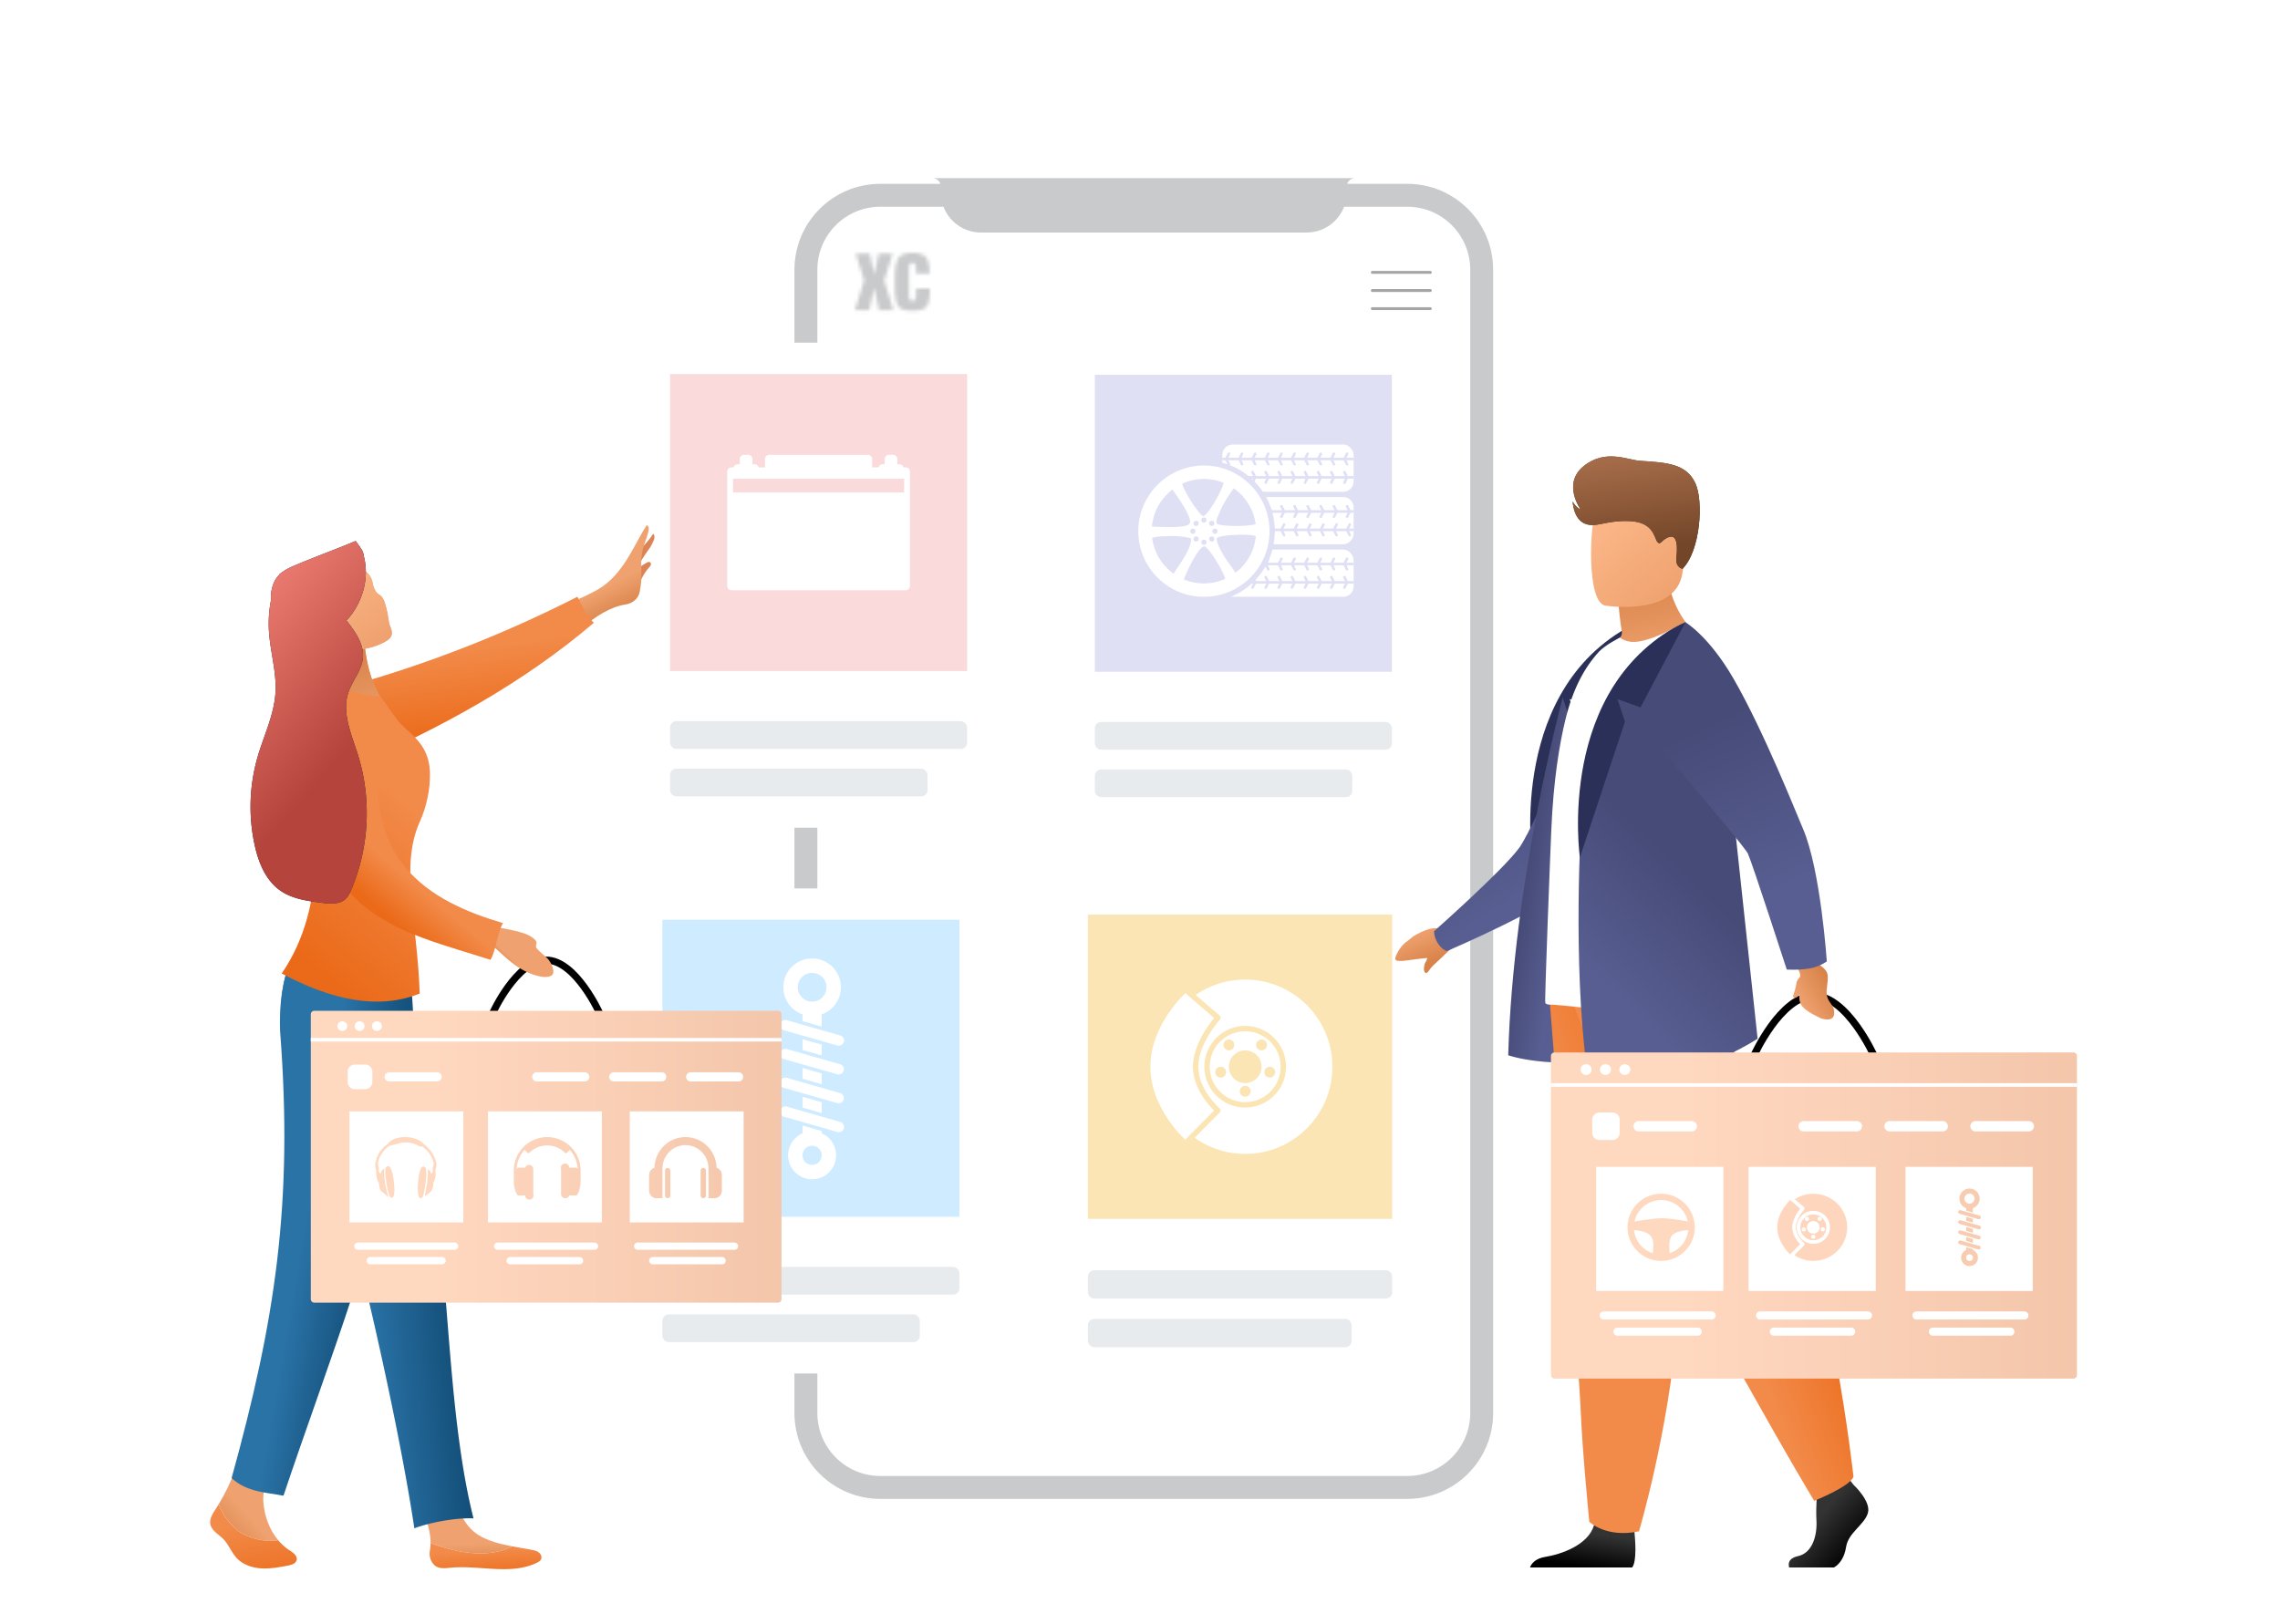 <svg width="640" height="456" viewBox="0 0 640 456" fill="none" xmlns="http://www.w3.org/2000/svg"><ellipse rx="197.24" ry="338.819" transform="scale(1 -1) rotate(-65.701 -16.716 -361.862)" fill="#fff"/><g opacity=".7"><g opacity=".5"><g filter="url(#a)"><path fill-rule="evenodd" clip-rule="evenodd" d="M229.434 67.683c0-9.766 7.917-17.683 17.683-17.683h147.896c9.766 0 17.684 7.917 17.684 17.683v320.978c0 9.766-7.918 17.683-17.684 17.683H247.117c-9.766 0-17.683-7.917-17.683-17.683V67.683z" fill="#fff"/><path d="M247.117 46.785c-11.542 0-20.898 9.356-20.898 20.898v320.978c0 11.542 9.356 20.898 20.898 20.898h147.896c11.542 0 20.899-9.356 20.899-20.898V67.683c0-11.542-9.357-20.898-20.899-20.898H247.117z" stroke="#64676D" stroke-width="6.43"/></g><mask id="b" style="mask-type:alpha" maskUnits="userSpaceOnUse" x="240" y="71" width="21" height="17"><path d="M256.142 71c.91 0 1.776.144 2.599.43.824.288 1.409.92 1.755 1.895.131.388.232.925.304 1.613.072.687.13 1.31.174 1.869h-3.811c0-.258-.005-.526-.013-.806-.01-.28-.014-.555-.014-.827-.029-.931-.361-1.396-.995-1.396-.65 0-.982.465-.996 1.395a72.164 72.164 0 0 0-.033 3.78c.022 1.26.033 2.512.033 3.758 0 .387.036.78.108 1.18.072.402.368.602.888.602.505 0 .797-.2.876-.601a6.11 6.11 0 0 0 .119-1.182v-1.74H261v.73c0 .544-.051 1.2-.152 1.966s-.253 1.364-.455 1.794c-.39.817-.997 1.319-1.821 1.505-.824.186-1.633.28-2.428.28a10.96 10.96 0 0 1-2.439-.28c-.816-.186-1.42-.688-1.81-1.504-.217-.43-.387-1.05-.509-1.859a16.212 16.212 0 0 1-.185-2.439v-3.738c0-.774.054-1.533.163-2.278.108-.745.249-1.354.422-1.827.347-.973.929-1.604 1.744-1.89a7.831 7.831 0 0 1 2.612-.43z" fill="#181818"/><path d="M245.42 76.983h-.043l-1.253-5.779h-3.908l2.354 7.54-2.57 8.292h4.016l1.317-6.208h.044l1.36 6.208h4.016l-2.57-8.27 2.375-7.562h-3.908l-1.23 5.779z" fill="#E78A2F"/></mask><g mask="url(#b)"><path fill="#64676D" d="M235.107 67.534h31.194v23.447h-31.194z"/></g><circle cx="309.866" cy="179.303" r="2.036" fill="#fff"/><circle cx="320.048" cy="179.302" r="2.036" fill="#fff"/><circle cx="330.229" cy="179.302" r="2.036" fill="#fff"/><path d="M385.209 76.472h16.29m-16.292 5.089h16.29m-16.29 5.092h16.29" stroke="#000" stroke-width=".804" stroke-linecap="round" stroke-linejoin="round"/><path fill-rule="evenodd" clip-rule="evenodd" d="M259.978 50h122.175-1.72a2.412 2.412 0 0 0-2.412 2.412v1.607c0 6.215-5.038 11.253-11.253 11.253h-91.406c-6.215 0-11.253-5.038-11.253-11.253v-1.607A2.412 2.412 0 0 0 261.698 50h-1.72z" fill="#64676D"/></g></g><g filter="url(#c)"><rect x="296.369" y="247.768" width="103.43" height="139.484" rx="9.611" fill="#fff"/><path fill-rule="evenodd" clip-rule="evenodd" d="M305.379 256.779h85.409v85.409h-85.409v-85.409z" fill="#FBE5B4"/><circle cx="349.528" cy="299.483" r="24.474" fill="#fff"/><path fill-rule="evenodd" clip-rule="evenodd" d="M332.702 277.813l9.178 7.903s-6.281 6.884-6.281 13.767c0 6.884 6.281 12.282 6.281 12.282l-9.178 9.265s-10.538-9.062-10.538-21.547c0-12.484 10.538-21.67 10.538-21.67z" fill="#fff" stroke="#FBE5B4" stroke-width="1.513" stroke-linecap="round" stroke-linejoin="round"/><circle cx="349.528" cy="299.483" r="10.708" stroke="#FBE5B4" stroke-width="1.513"/><circle cx="344.939" cy="293.364" r="1.53" fill="#FBE5B4"/><circle cx="354.117" cy="293.364" r="1.53" fill="#FBE5B4"/><circle cx="356.412" cy="301.013" r="1.53" fill="#FBE5B4"/><circle cx="342.645" cy="301.013" r="1.53" fill="#FBE5B4"/><circle cx="349.528" cy="306.366" r="1.53" fill="#FBE5B4"/><circle cx="349.529" cy="299.483" r="4.589" fill="#FBE5B4"/><rect x="305.38" y="356.605" width="85.409" height="7.971" rx="1.798" fill="#E7EBED"/><rect x="305.379" y="370.271" width="74.021" height="7.971" rx="1.798" fill="#E7EBED"/></g><g filter="url(#d)"><path fill="#E0E0F5" d="M197.263 279.5h43.884v3.511h-43.884z"/><rect x="177.135" y="249.425" width="100.974" height="136.171" rx="9.383" fill="#fff"/><path fill-rule="evenodd" clip-rule="evenodd" d="M185.931 258.222h83.38v83.38h-83.38v-83.38z" fill="#CEEBFF"/><path fill="#fff" d="M225.265 278.519h5.392v48.528h-5.392z"/><path fill-rule="evenodd" clip-rule="evenodd" d="M218.524 287.836a1.944 1.944 0 0 1 2.478-1.869l14.984 4.281a1.944 1.944 0 1 1-1.068 3.739l-14.984-4.281a1.946 1.946 0 0 1-1.41-1.87zm0 8.088a1.943 1.943 0 0 1 2.478-1.869l14.984 4.281a1.945 1.945 0 0 1-1.068 3.739l-14.984-4.281a1.946 1.946 0 0 1-1.41-1.87zm0 8.089a1.944 1.944 0 0 1 2.478-1.87l14.984 4.281a1.945 1.945 0 0 1-1.068 3.739l-14.984-4.281a1.945 1.945 0 0 1-1.41-1.869zm0 8.086a1.944 1.944 0 0 1 2.478-1.869l14.984 4.281a1.944 1.944 0 1 1-1.068 3.739l-14.984-4.281a1.945 1.945 0 0 1-1.41-1.87z" fill="#fff" stroke="#CEEBFF" stroke-width=".952"/><circle cx="227.96" cy="277.171" r="8.088" fill="#fff"/><circle cx="227.96" cy="277.17" r="4.044" fill="#CEEBFF"/><circle cx="227.96" cy="324.35" r="6.74" fill="#fff"/><circle cx="227.961" cy="324.351" r="2.696" fill="#CEEBFF"/><rect x="185.931" y="355.677" width="83.38" height="7.782" rx="1.755" fill="#E7EBED"/><rect x="185.931" y="369.018" width="72.263" height="7.782" rx="1.755" fill="#E7EBED"/></g><g filter="url(#e)"><path fill="#E0E0F5" d="M199.419 126.288h43.884v3.511h-43.884z"/><rect x="179.29" y="96.213" width="100.974" height="136.171" rx="9.383" fill="#fff"/><path fill-rule="evenodd" clip-rule="evenodd" d="M188.087 105.01h83.38v83.381h-83.38V105.01z" fill="#FADADA"/><path fill-rule="evenodd" clip-rule="evenodd" d="M208.834 127.688c-.643 0-1.164.521-1.164 1.164v1.489h-.605c-.546 0-1.004.376-1.129.884h-.64c-.642 0-1.163.521-1.163 1.164v32.159c0 .643.521 1.164 1.163 1.164h48.961c.643 0 1.164-.521 1.164-1.164v-32.159c0-.643-.521-1.164-1.164-1.164h-.639a1.163 1.163 0 0 0-1.13-.884h-.605v-1.489c0-.643-.521-1.164-1.163-1.164h-1.21c-.643 0-1.164.521-1.164 1.164v1.489h-.605c-.546 0-1.004.376-1.129.884h-1.802v-2.373c0-.643-.521-1.164-1.164-1.164h-27.738c-.643 0-1.164.521-1.164 1.164v2.373h-1.802a1.163 1.163 0 0 0-1.13-.884h-.605v-1.489c0-.643-.521-1.164-1.163-1.164h-1.21z" fill="#fff"/><path fill="#FADADA" d="M205.764 134.412h48.027v3.842h-48.027z"/><rect x="188.087" y="202.465" width="83.38" height="7.782" rx="1.755" fill="#E7EBED"/><rect x="188.087" y="215.806" width="72.263" height="7.782" rx="1.755" fill="#E7EBED"/></g><g filter="url(#f)"><path fill="#E0E0F5" d="M318.652 126.503h43.884v3.511h-43.884z"/><rect x="298.524" y="96.428" width="100.974" height="136.171" rx="9.383" fill="#fff"/><path fill-rule="evenodd" clip-rule="evenodd" d="M307.321 105.225h83.38v83.38h-83.38v-83.38z" fill="#E0E0F5"/><rect x="343.114" y="154.284" width="36.85" height="13.266" rx="2.909" fill="#fff"/><path d="M343.483 158.338h36.113" stroke="#E0E0F5" stroke-width=".727" stroke-linecap="square"/><path d="M344.22 158.338l.737-1.474m-.737 1.473l.737 1.474m2.948-1.474l.737 1.474m2.948-1.474l.737 1.474m2.948-1.474l.737 1.474m2.948-1.474l.737 1.474m2.948-1.474l.737 1.474m2.948-1.474l.737 1.474m2.948-1.474l.737 1.474m2.948-1.474l.737 1.474m2.948-1.474l.737 1.474m-33.902 2.211l.737 1.474m2.948-1.474l.737 1.474m2.948-1.474l.737 1.474m2.948-1.474l.737 1.474m2.948-1.474l.737 1.474m2.948-1.474l.737 1.474m2.948-1.474l.737 1.474m2.948-1.474l.737 1.474m2.948-1.474l.737 1.474m2.948-1.474l.737 1.474m-30.217-5.158l.737-1.474m2.948 1.474l.737-1.474m2.948 1.474l.737-1.474m2.948 1.474l.737-1.474m2.948 1.474l.737-1.474m2.948 1.474l.737-1.474m2.948 1.474l.737-1.474m2.948 1.474l.737-1.474m2.948 1.474l.737-1.474m-33.902 8.107l.737-1.474m2.948 1.474l.737-1.474m2.948 1.474l.737-1.474m2.948 1.474l.737-1.474m2.948 1.474l.737-1.474m2.948 1.474l.737-1.474m2.948 1.474l.737-1.474m2.948 1.474l.737-1.474m2.948 1.474l.737-1.474m2.948 1.474l.737-1.474" stroke="#E0E0F5" stroke-width=".727" stroke-linecap="round" stroke-linejoin="round"/><path d="M343.483 163.497h36.113" stroke="#E0E0F5" stroke-width=".727" stroke-linecap="square"/><rect width="36.85" height="13.266" rx="2.909" transform="matrix(-1 0 0 1 379.965 139.543)" fill="#fff"/><path d="M379.595 143.598h-36.113" stroke="#E0E0F5" stroke-width=".727" stroke-linecap="square"/><path d="M378.859 143.598l-.737-1.474m.737 1.473l-.737 1.474m-2.948-1.474l-.737 1.474m-2.948-1.474l-.737 1.474m-2.948-1.474l-.737 1.474m-2.948-1.474l-.737 1.474m-2.948-1.474l-.737 1.474m-2.949-1.474l-.737 1.474m-2.948-1.474l-.737 1.474m-2.948-1.474l-.737 1.474m-2.947-1.474l-.737 1.474m33.902 2.211l-.737 1.474m-2.948-1.474l-.737 1.474m-2.948-1.474l-.737 1.474m-2.948-1.474l-.737 1.474m-2.948-1.474l-.737 1.474m-2.948-1.474l-.737 1.474m-2.949-1.474l-.737 1.474m-2.948-1.474l-.737 1.474m-2.948-1.474l-.737 1.474m-2.947-1.474l-.737 1.474m30.217-5.158l-.737-1.474m-2.948 1.474l-.737-1.474m-2.948 1.474l-.737-1.474m-2.948 1.474l-.737-1.474m-2.948 1.474l-.737-1.474m-2.949 1.474l-.737-1.474m-2.948 1.474l-.737-1.474m-2.948 1.474l-.737-1.474m-2.947 1.474l-.737-1.474m33.902 8.107l-.737-1.474m-2.948 1.474l-.737-1.474m-2.948 1.474l-.737-1.474m-2.948 1.474l-.737-1.474m-2.948 1.474l-.737-1.474m-2.948 1.474l-.737-1.474m-2.949 1.474l-.737-1.474m-2.948 1.474l-.737-1.474m-2.948 1.474l-.737-1.474m-2.947 1.474l-.737-1.474" stroke="#E0E0F5" stroke-width=".727" stroke-linecap="round" stroke-linejoin="round"/><path d="M379.595 148.757h-36.113" stroke="#E0E0F5" stroke-width=".727" stroke-linecap="square"/><rect x="343.115" y="124.804" width="36.85" height="13.266" rx="2.909" fill="#fff"/><path d="M343.483 128.857h36.113" stroke="#E0E0F5" stroke-width=".727" stroke-linecap="square"/><path d="M344.22 128.858l.737-1.474m-.737 1.473l.737 1.474m2.948-1.474l.737 1.474m2.948-1.474l.737 1.474m2.948-1.474l.737 1.474m2.948-1.474l.737 1.474m2.948-1.474l.737 1.474m2.948-1.474l.737 1.474m2.948-1.474l.737 1.474m2.949-1.474l.737 1.474m2.947-1.474l.737 1.474m-33.902 2.211l.737 1.474m2.948-1.474l.737 1.474m2.948-1.474l.737 1.474m2.948-1.474l.737 1.474m2.948-1.474l.737 1.474m2.948-1.474l.737 1.474m2.948-1.474l.737 1.474m2.948-1.474l.737 1.474m2.949-1.474l.737 1.474m2.947-1.474l.737 1.474m-30.217-5.158l.737-1.474m2.948 1.474l.737-1.474m2.948 1.474l.737-1.474m2.948 1.474l.737-1.474m2.948 1.474l.737-1.474m2.948 1.474l.737-1.474m2.948 1.474l.737-1.474m2.949 1.474l.737-1.474m2.947 1.474l.737-1.474m-33.902 8.107l.737-1.474m2.948 1.474l.737-1.474m2.948 1.474l.737-1.474m2.948 1.474l.737-1.474m2.948 1.474l.737-1.474m2.948 1.474l.737-1.474m2.948 1.474l.737-1.474m2.948 1.474l.737-1.474m2.949 1.474l.737-1.474m2.947 1.474l.737-1.474" stroke="#E0E0F5" stroke-width=".727" stroke-linecap="round" stroke-linejoin="round"/><path d="M343.483 134.016h36.113" stroke="#E0E0F5" stroke-width=".727" stroke-linecap="square"/><circle cx="337.955" cy="149.125" r="19.899" fill="#E0E0F5"/><path fill-rule="evenodd" clip-rule="evenodd" d="M348.239 159.562c-.295.28-.589.559-.899.809a2.352 2.352 0 0 1-.649.348c-.444-.775-1.025-1.586-1.616-2.411-.593-.827-1.196-1.668-1.68-2.502-.474-.824-2.185-3.898-1.821-4.69.713-1.047 9.599-1.285 10.864-.619.017.159.032.333.032.492a14.566 14.566 0 0 1-4.165 8.51l-.066.063zm-10.291 4.232c-1.996 0-3.88-.396-5.606-1.108.269-1.237 4.196-9.59 5.765-9.289 1.219.238 5.511 7.37 5.811 9.114a14.465 14.465 0 0 1-5.97 1.283zm-10.357-4.295a14.656 14.656 0 0 1-4.183-8.464c1.031-.493 4.09-.521 5.524-.535l.353-.003c1.25 0 4.212.221 5.036.697.229 2.152-2.151 5.72-3.625 7.929v.001l-.429.645-.168.267v.001c-.206.325-.398.63-.561.904v.016h-.016l-.01.022c-.013.029-.028.063-.053.088-.016-.015-.032-.015-.047-.015a14.293 14.293 0 0 1-1.821-1.553zm0-20.731a13.28 13.28 0 0 1 1.505-1.332c.854 1.063 5.606 7.863 4.924 9.336a1.844 1.844 0 0 0-.092.145c-.063.104-.139.23-.176.267-1.077 1.125-8.268.777-10.406.634a14.582 14.582 0 0 1 4.245-9.05zm10.357-4.295c1.948 0 3.833.381 5.527 1.078-.491 2.33-4.339 8.907-5.653 9.367-.952.031-5.417-6.752-5.988-9.113a14.555 14.555 0 0 1 6.114-1.332zm8.362 2.615a15.345 15.345 0 0 1 1.995 1.68 14.633 14.633 0 0 1 4.165 8.416c-1.853.413-3.864.476-5.938.492-1.046 0-3.96-.175-4.75-.524-.737-.308-.16-1.66.371-2.905.097-.226.192-.449.277-.661.856-2.076 2.772-5.008 3.88-6.498zm4.657-.982c-3.341-3.328-7.934-5.405-13.018-5.405a18.37 18.37 0 0 0-13.019 5.405 18.326 18.326 0 0 0-5.4 13.028c0 5.087 2.058 9.684 5.4 13.027a18.345 18.345 0 0 0 13.019 5.39c5.084 0 9.677-2.059 13.018-5.39 3.326-3.343 5.384-7.94 5.384-13.027 0-5.088-2.058-9.7-5.384-13.028zm-16.124 12.298a.719.719 0 0 0-.729.729.728.728 0 1 0 1.459 0 .727.727 0 0 0-.73-.729zm1.426-1.981a.744.744 0 0 0-1.045 0 .727.727 0 0 0 0 1.03.745.745 0 0 0 1.045 0 .727.727 0 0 0 0-1.03zm2.407-.396a.727.727 0 0 0-.728-.729.73.73 0 0 0-.744.729.74.74 0 0 0 .744.729.737.737 0 0 0 .728-.729zm1.979 1.426a.724.724 0 0 0 0-1.03.723.723 0 0 0-1.028 0 .699.699 0 0 0 0 1.03.725.725 0 0 0 1.028 0zm.397 2.409c.397 0 .73-.333.73-.729a.727.727 0 0 0-.73-.729.73.73 0 0 0-.745.729c0 .396.333.729.745.729zm-1.425 1.982a.725.725 0 0 0 1.028 0 .725.725 0 0 0 0-1.031.727.727 0 0 0-1.028 0 .7.7 0 0 0 0 1.031zm-2.423.397a.74.74 0 0 0 .744.728.737.737 0 0 0 .728-.728.727.727 0 0 0-.728-.73.73.73 0 0 0-.744.73zm-1.98-1.428a.728.728 0 0 0 0 1.031.745.745 0 0 0 1.045 0 .728.728 0 0 0 0-1.031.747.747 0 0 0-1.045 0z" fill="#fff"/><rect x="307.322" y="202.68" width="83.38" height="7.782" rx="1.755" fill="#E7EBED"/><rect x="307.321" y="216.021" width="72.263" height="7.782" rx="1.755" fill="#E7EBED"/></g><path d="M179.134 159.425l2.26-1.376c.345-.204.805-.42 1.124-.165.204.165.242.496.153.751s-.281.458-.46.662a14.488 14.488 0 0 0-3.23 6.393c-.588-1.77-.077-4.406.153-6.265z" fill="#DC8456"/><path d="M176.789 163.658c-.115-.089-.179-.229-.23-.356-.69-1.618-.434-3.516.319-5.108.741-1.592 1.928-2.942 3.129-4.228 1.187-1.299 2.426-2.586 3.294-4.114.881.65.166 1.923-.23 2.789-.396.879-.983 1.643-1.545 2.42-1.609 2.242-2.988 4.713-3.486 7.425-.064.344-.115.701-.332.981-.217.28-.638.408-.919.191z" fill="#DC8456"/><path d="M181.546 147.43c1.673.612-.946 4.993-1.354 7.935-.601 4.254.37 5.744-.626 10.813-.383 1.911-2.031 3.235-3.96 3.528-4.369.662-8.392 3.426-11.931 6.228-4.356 3.464-8.877 7.311-14.408 7.986.242-4.573 1.175-9.247 5.071-11.679 3.896-2.433 9.695-4.522 13.655-6.853 7.166-4.215 10.206-12.965 13.553-17.958z" fill="url(#g)"/><path d="M162.08 167.535c1.098 2.063 2.848 5.782 4.624 7.31-19.876 16.927-43.06 29.625-67.062 39.954-2.133.917-4.407 1.834-6.706 1.478-2.708-.421-4.893-2.65-5.825-5.21-.946-2.56-.805-5.4-.23-8.074.498-2.306 1.354-4.611 2.963-6.33 2.223-2.382 5.544-3.337 8.687-4.216 21.779-6.139 43.264-14.558 63.549-24.912z" fill="url(#h)"/><path d="M108.614 198.168c-4.037-4.407-5.672-11.539-6.31-17.474l-10.092-1.108a106.594 106.594 0 0 1 .486 25.116c5.608-2.649 10.283-3.872 15.916-6.534z" fill="#EAA180"/><path d="M108.614 198.168c-4.037-4.407-5.672-11.539-6.31-17.474l-10.092-1.108a106.594 106.594 0 0 1 .486 25.116c5.608-2.649 10.283-3.872 15.916-6.534z" fill="url(#i)"/><path d="M143.748 434.121c-3.347-.637-6.719-1.49-9.389-3.133-4.151-2.56-6.131-7.629-7.14-12.38-3.232.28-6.898.968-10.13 1.248 1.674 4.292 3.807 8.954 3.769 13.424 7.587 2.662 16.222 4.369 22.89.841z" fill="url(#j)"/><path d="M151.159 435.776c-.587-.408-1.328-.548-2.031-.688-1.712-.318-3.538-.611-5.39-.968-6.668 3.528-15.303 1.809-22.891-.853a13.56 13.56 0 0 1-.191 2.139c-.269 1.478.268 3.171 1.43 4.126 1.188.968 2.9.739 4.433.599 8.085-.764 16.772 2.126 24.104-1.35.536-.255 1.098-.586 1.303-1.146.23-.675-.179-1.452-.767-1.859z" fill="url(#k)"/><path d="M114.362 269.451H81.725a33.113 33.113 0 0 0-2.223 7.4c-1.481 8.304-.51 16.914 1.865 25.014 2.53 8.597 9.293 17.282 17.634 43.569 1.967 6.19 3.033 13.314 4.974 21.681 4.075 17.487 9.497 42.911 12.328 61.949 4.599-1.694 11.683-2.994 16.613-2.777-6.412-25.243-6.866-59.314-9.97-83.615-1.98-15.5-6.132-31.866-6.643-48.423-.255-8.241-.408-16.71-1.941-24.798z" fill="url(#l)"/><path d="M78.102 432.432c-2.44-2.891-3.832-6.712-4.164-10.533-.46-5.209 2.53-10.036 4.203-14.991-3.053-.726-7.154-2.216-10.206-2.942-.537 6.305-3.245 12.889-6.528 18.302 1.278 3.465 2.632 4.84 5.16 7.375 3.884 2.598 7.78 3.324 11.535 2.789z" fill="url(#m)"/><path d="M81.189 435.19c-1.175-.765-2.197-1.707-3.091-2.764-3.743.522-7.64-.191-11.535-2.789-2.53-2.535-3.883-3.911-5.16-7.375a44.18 44.18 0 0 1-.78 1.287c-.881 1.337-1.89 2.84-1.558 4.419.37 1.796 2.274 2.764 3.564 4.063 1.558 1.567 2.312 3.783 3.819 5.4 1.724 1.847 4.305 2.713 6.821 2.879 2.53.165 5.046-.306 7.524-.765 1.009-.191 2.21-.547 2.465-1.541.307-1.21-1.022-2.139-2.07-2.814z" fill="url(#n)"/><path d="M84.228 265.247c-5.608 7.455-5.8 18.777-5.608 24.228 3.739 48.457-1.398 81.319-13.61 125.502 4.343 4.012 9.797 3.999 14.562 4.942 12.352-36.949 28.294-76.469 34.617-114.908 2.107-12.787.894-21.728-.345-36.871l-29.616-2.893z" fill="url(#o)"/><path d="M117.808 278.937c-13.783 5.566-28.448-.204-38.743-5.63 6.63-9.565 9.286-21.18 9.53-32.592.242-11.412-1.776-22.76-3.846-34.006-.587-3.235-1.073-6.903 1.073-9.476 2.082-2.496 5.825-2.98 9.184-3.273 3.462-.293 8.19 1.718 11.652 1.412 0 0 2.847 3.978 4.673 6.525 2.669 3.726 9.116 6.247 9.346 14.908.127 4.802-.89 9.546-2.869 13.978-5.608 12.545-.652 27.763 0 48.154z" fill="url(#p)"/><path d="M168.418 284.646s-6.766-15.095-15.112-15.095-15.112 15.095-15.112 15.095" stroke="#000" stroke-width="1.988"/><path d="M87.244 284.777c0-.549.445-.994.994-.994h130.137c.549 0 .994.445.994.994v79.957a.994.994 0 0 1-.994.994H88.238a.994.994 0 0 1-.994-.994v-79.957z" fill="url(#q)"/><path fill-rule="evenodd" clip-rule="evenodd" d="M179.028 348.847a1.017 1.017 0 1 0 0 2.033h27.14a1.016 1.016 0 0 0 0-2.033h-27.14zm4.168 4.066a1.017 1.017 0 0 0 0 2.033h19.5a1.016 1.016 0 0 0 0-2.033h-19.5zm-43.459-4.066a1.017 1.017 0 1 0 0 2.033h27.14a1.016 1.016 0 0 0 0-2.033h-27.14zm3.472 4.066a1.016 1.016 0 0 0 0 2.033h19.5a1.017 1.017 0 0 0 0-2.033h-19.5zm-42.764-4.066a1.017 1.017 0 0 0 0 2.033h27.14a1.016 1.016 0 1 0 0-2.033h-27.14zm3.471 4.066a1.016 1.016 0 0 0 0 2.033h20.194a1.016 1.016 0 1 0 0-2.033h-20.194z" fill="#fff"/><ellipse cx="96.081" cy="288.085" rx="1.388" ry="1.352" fill="#fff"/><ellipse cx="100.939" cy="288.085" rx="1.388" ry="1.352" fill="#fff"/><ellipse cx="105.798" cy="288.085" rx="1.388" ry="1.352" fill="#fff"/><path fill-rule="evenodd" clip-rule="evenodd" d="M99.595 298.878c-1.098 0-1.988.89-1.988 1.988v2.925c0 1.098.89 1.988 1.988 1.988h2.933c1.098 0 1.988-.89 1.988-1.988v-2.925c0-1.098-.89-1.988-1.988-1.988h-2.933zm8.374 3.45c0-.715.579-1.294 1.294-1.294h13.388a1.294 1.294 0 1 1 0 2.587h-13.388a1.293 1.293 0 0 1-1.294-1.293zm42.745-1.294a1.294 1.294 0 1 0 0 2.587h13.388a1.294 1.294 0 1 0 0-2.587h-13.388zm20.295 1.294c0-.715.579-1.294 1.294-1.294h13.388a1.294 1.294 0 1 1 0 2.587h-13.388a1.293 1.293 0 0 1-1.294-1.293zm21.589 0c0-.715.58-1.294 1.294-1.294h13.388a1.294 1.294 0 1 1 0 2.587h-13.388a1.294 1.294 0 0 1-1.294-1.293z" fill="#fff"/><path stroke="#fff" stroke-width=".994" d="M87.244 291.912h132.125"/><path fill-rule="evenodd" clip-rule="evenodd" d="M130.049 312.01H98.097v31.176h31.952V312.01zm-24.445 17.371a5.54 5.54 0 0 0 .715 2.671s.179 1.649.589 2.217c.233.322.6.561.875.708.103.163 1.299 1.162 1.299 1.162s-.727-2.163-1.036-4.308c-.309-2.144-.2-3.868-.2-3.868l-.746.788s-.101.129-.156.635l-.135.117s-.109-.158-.296-.327c-.182-.165-.297-.473-.221-.736a1.538 1.538 0 0 0-.064-.916c-.11-.243-.191-.842-.082-1.322.23-1.017.913-2.76 2.936-4.407 0 0 .547-.187 2.973-.825 3.136-.824 5.466.756 5.466.756s.906.317 1.088.188c0 0 2.305 1.504 3.033 4.332.123.476.056 1.075-.079 1.323-.136.248-.18.647-.1.889a.841.841 0 0 1-.113.718 1.064 1.064 0 0 0-.187.327l-.232-.133s-.095-.467-.177-.577c-.082-.11-.695-.522-.695-.522s.332 2.223-.832 7.483c0 0 1.4-.696 1.927-1.54.528-.843.473-2.071.473-2.071s.708-1.411.654-2.438a15.447 15.447 0 0 0-.048-.672c-.036-.371.001-.855.121-1.088.12-.233.215-.822.129-1.307-.22-1.226-.974-3.51-3.556-5.448 0 0-1.555-1.989-5.299-1.952-3.745.036-4.763 1.924-4.763 1.924s-2.867 1.652-3.499 5.449c-.08.486-.008 1.109.108 1.385.115.276.127.893.13 1.385zm4.86 1.643c.382 2.658.364 5.243-.437 5.243 0 0-.598.059-.822-.834 0 0-1.341-4.813-.995-7.526 0 0 .309-.513.781-.513.473 0 1.091.972 1.473 3.63zm9.095-3.044c.444 2.698-.719 7.557-.719 7.557-.192.901-.792.864-.791.864-.8.03-.913-2.553-.629-5.223.284-2.67.866-3.665 1.338-3.682.473-.018.801.484.801.484zm49.379-15.97h-31.951v31.176h31.951V312.01zm-24.716 16.59c0-5.163 4.204-9.363 9.373-9.363 5.168 0 9.373 4.2 9.373 9.363v3.12a7.804 7.804 0 0 1-.932 3.696.39.39 0 0 1-.344.205h-1.921a1.168 1.168 0 0 1-2.271-.39v-7.022a1.168 1.168 0 1 1 2.271-.39h1.921a.39.39 0 0 1 .344.205c.031.056.056.114.081.173l.055.122a8.526 8.526 0 0 0-2.242-5.496l-.812.811a.39.39 0 0 1-.552 0 6.99 6.99 0 0 0-4.971-2.057 6.99 6.99 0 0 0-4.971 2.057.39.39 0 0 1-.553 0l-.812-.811a8.53 8.53 0 0 0-2.242 5.496c.02-.04.037-.081.055-.122.026-.059.051-.117.081-.173a.393.393 0 0 1 .344-.205h1.921a1.17 1.17 0 0 1 2.271.39v7.022a1.17 1.17 0 1 1-2.271.39h-1.921a.393.393 0 0 1-.344-.205 7.815 7.815 0 0 1-.931-3.696v-3.12zm64.51-16.59h-31.951v31.176h31.951V312.01zm-22.772 24.391h-1.659c-1.156 0-2.094-.969-2.094-2.163v-4.325c0-.984.637-1.814 1.508-2.075.079-4.756 3.952-8.601 8.704-8.601 4.75 0 8.622 3.845 8.703 8.599.872.261 1.511 1.091 1.511 2.076v4.326c0 1.195-.938 2.163-2.093 2.163h-1.66v-8.254c-.008-.053-.016-.106-.016-.161 0-3.579-2.892-6.49-6.446-6.49s-6.446 2.911-6.446 6.49c0 .03-.004.059-.008.088a.35.35 0 0 1-.004.032v8.295zm.706-.761v-6.987a.753.753 0 0 1 1.508 0v6.987a.754.754 0 0 1-1.508 0zm10.001-6.987v6.987a.753.753 0 0 0 1.507 0v-6.987a.753.753 0 1 0-1.507 0z" fill="#fff"/><path fill-rule="evenodd" clip-rule="evenodd" d="M132.893 259.44s12.276 1.289 15.708 3.247c3.432 1.957 1.199 2.453 2.027 3.506 1.019 1.297 2.65 2.256 3.509 3.453 1.256 1.752 1.479 3.576.835 4.108-1.443 1.191-5.336.307-9.012-1.89-3.233-1.931-6.541-5.53-7.219-5.87-1.449-.727-6.55-3.039-6.55-3.039l.702-3.515z" fill="url(#r)"/><path d="M97.865 197.857c-2.054-.007-3.966 1.192-5.245 2.801-1.275 1.596-2.009 3.552-2.625 5.512-2.56 8.209-3.217 17.069-1.396 25.464 1.817 8.408 6.173 16.314 12.646 22.009 9.673 8.5 24.174 11.847 36.433 15.824 1.635-2.754 1.87-7.569 3.502-10.31-10.273-3.028-20.604-7.437-27.431-15.678-6.827-8.242-8.248-18.573-7.66-29.237.174-3.28.353-7.045-.374-10.251-.752-3.212-4.56-6.118-7.85-6.134z" fill="url(#s)"/><path d="M82.856 170.628c-.281-2.089-.345-4.28.447-6.241.754-1.847 2.222-3.35 3.947-4.369 1.724-1.018 3.679-1.566 5.659-1.885 2.503-.407 5.467-.929 7.498.612 2.631 1.999 3.819 2.509 4.279 5.349.077.459.434 1.35.677 1.745.294.484.549.79 1.035 1.083 1.124.687 1.545 1.808 2.069 3.91.307 1.273.255.929.626 3.298.166 1.121.281 1.376.575 2.102.294.726.46 1.566.166 2.292-.307.739-1.009 1.223-1.699 1.618-4.714 2.636-10.538 2.891-15.712 1.35-3.13-.93-6.195-2.611-7.868-5.4-1.022-1.643-1.457-3.566-1.7-5.464z" fill="#EAA180"/><path d="M82.856 170.628c-.281-2.089-.345-4.28.447-6.241.754-1.847 2.222-3.35 3.947-4.369 1.724-1.018 3.679-1.566 5.659-1.885 2.503-.407 5.467-.929 7.498.612 2.631 1.999 3.819 2.509 4.279 5.349.077.459.434 1.35.677 1.745.294.484.549.79 1.035 1.083 1.124.687 1.545 1.808 2.069 3.91.307 1.273.255.929.626 3.298.166 1.121.281 1.376.575 2.102.294.726.46 1.566.166 2.292-.307.739-1.009 1.223-1.699 1.618-4.714 2.636-10.538 2.891-15.712 1.35-3.13-.93-6.195-2.611-7.868-5.4-1.022-1.643-1.457-3.566-1.7-5.464z" fill="url(#t)"/><path d="M100.452 211.869c-1.8-5.693-4.547-11.704-2.695-17.385 1.111-3.387 3.794-6.266 4.113-9.819.307-3.426-1.686-6.623-3.768-9.362l-.856-1.12a16.83 16.83 0 0 0 1.175-1.35c3.538-4.547 5.148-10.737 3.794-16.328-.46-1.911.089-1.198-2.376-4.624-6.17 2.56-10.308 4.038-16.478 6.598-1.392.586-2.823 1.184-4.024 2.076 0 0-.907.547-1.073.942-1.724 1.834-2.337 4.471-2.197 6.993a34.334 34.334 0 0 0-.587 8.558c.344 5.859 2.21 11.629 1.839 17.487-.396 6.216-3.27 11.972-5.007 17.959a50.377 50.377 0 0 0-.805 24.848c1.06 4.815 3.053 9.743 7.064 12.609 3.41 2.433 7.779 3.019 11.943 3.528 2.248.28 4.816.446 6.477-1.095.74-.688 1.175-1.618 1.57-2.547 5.097-11.896 5.787-25.613 1.891-37.968z" fill="#1D2630"/><path d="M100.452 211.869c-1.8-5.693-4.547-11.704-2.695-17.385 1.111-3.387 3.794-6.266 4.113-9.819.307-3.426-1.686-6.623-3.768-9.362l-.856-1.12a16.83 16.83 0 0 0 1.175-1.35c3.538-4.547 5.148-10.737 3.794-16.328-.46-1.911.089-1.198-2.376-4.624-6.17 2.56-10.308 4.038-16.478 6.598-1.392.586-2.823 1.184-4.024 2.076 0 0-.907.547-1.073.942-1.724 1.834-2.337 4.471-2.197 6.993a34.334 34.334 0 0 0-.587 8.558c.344 5.859 2.21 11.629 1.839 17.487-.396 6.216-3.27 11.972-5.007 17.959a50.377 50.377 0 0 0-.805 24.848c1.06 4.815 3.053 9.743 7.064 12.609 3.41 2.433 7.779 3.019 11.943 3.528 2.248.28 4.816.446 6.477-1.095.74-.688 1.175-1.618 1.57-2.547 5.097-11.896 5.787-25.613 1.891-37.968z" fill="url(#u)"/><path d="M406.092 267.462l.019-.017.004-.009c.784-.913 2.882-1.997 2.882-1.997.588-.325.632-.622.632-.622l-.852-2.483-.715-2.077s-1.627 1.252-4.064.469c-1.756-.563-4.455.482-7.006 1.965-.572.332-1.794 1.486-2.32 1.774-1.715 1.29-3.215 4.201-2.997 4.86.368 1.108 4.698-.059 8.966-.378-.11.736-.605 1.191-.764 1.795-.305 1.154-.211 2.223.325 2.426.332.126.66-.326 1.079-.903.293-.404.631-.869 1.045-1.239.726-.648 2.934-2.764 3.595-3.399.064-.053.121-.108.171-.165z" fill="url(#v)"/><path d="M459.687 174.692l-12.609 23.918-6.47-2.351 2.1 6.381-12.643 38.073c0 .003-6.995-48.372 29.622-66.021z" fill="#2B3058"/><path d="M449.925 186.32s-18.72 45.251-23.502 51.739c-4.782 6.489-23.866 23.36-23.866 23.36s-.132 1.572 1.065 3.424c1.248 1.926 2.551 2.163 2.551 2.163s30.172-12.862 35.935-19.703c5.762-6.84 15.861-29.928 15.861-29.928l-8.044-31.055z" fill="url(#w)"/><path d="M438.649 195.839s-13.946 51.392-15.289 100.433c0 0 11.568 4.029 29.737.84 18.265-3.209-14.448-101.273-14.448-101.273z" fill="url(#x)"/><path d="M502.23 440.07h12.537c1.578-.858 2.984-2.819 3.429-5.742.611-4.038 5.138-6.24 6.119-9.541.979-3.301-4.039-7.95-4.039-7.95l-.838-1.081-.872-1.121-8.32 1.959s-.207 1.981-.33 4.505c-.092 1.821-.138 3.923-.038 5.77.244 4.402-1.23 9.146-5.147 10.003-2.897.628-2.768 2.346-2.501 3.198z" fill="url(#y)"/><path d="M429.462 440.07h28.673c1.38-1.683.872-7.889.663-9.917-.043-.407-.072-.645-.072-.645s-9.792-7.829-11.138-1.835c-.04.189-.091.373-.146.553-1.695 5.607-9.295 8.156-13.682 8.865-2.852.462-3.908 1.944-4.298 2.979z" fill="url(#z)"/><path d="M434.927 280.084s1.486 18.541 3.233 40.83c2.376 30.276 5.231 67.466 5.515 74.513.487 12.234 2.447 31.804 2.447 31.804s4.648 4.649 13.949 2.69c0 0 8.289-27.935 10.659-57.495.037-.484.074-.972.109-1.459 2.203-30.09 5.629-93.452 5.629-93.452l-41.541 2.569z" fill="url(#A)"/><path d="M441.716 282.286s26.799 67.151 44.418 98.709c17.622 31.558 23.127 40.365 23.127 40.365s10.097-4.035 11.015-6.788c0 0-6.74-60.925-18.54-75.775-6.668-8.391-14.5-33.577-14.867-42.384-.368-8.807-2.387-26.238-2.387-26.238l-42.766 12.111z" fill="url(#B)"/><path d="M448.386 184.392c10.472 3.304 28.593-5.613 28.593-5.613s-9.654-7.244-9.149-22.303l-8.097 6.522-5.5 4.43s.023 2.613.623 7.19c.109.835.238 1.735.39 2.699a1.937 1.937 0 0 1-.881 1.953c-3.816 2.36-5.979 5.122-5.979 5.122z" fill="url(#C)"/><path d="M433.772 281.629c.316.261.683.419 1.102.419 3.933-.055 15.401 2.131 25.104 1.133 8.179-.786 15.421-3.207 23.196-6.691 1.033-.462 3.408-1.729 3.357-2.885-.035-1.265-.161-3.095-.319-5.403-.551-8.022-1.509-21.819-.574-37.738.17-2.963.256-5.905.267-8.799.081-21.575-4.2-40.551-12.799-46.973 0 0-5.996 3.364-10.147 4.689-4.066 1.299-6.163 1.039-8.272-.361 0 0-4.108 2.039-5.861 3.952-4.063 4.428-7.236 10.307-9.333 18.744-1.785 7.181-3.454 17.652-4.031 31.071-.267 6.082-1.951 48.63-1.69 48.842z" fill="#fff"/><path d="M484.628 210.34l-11.527-35.648s-27.675 10.434-28.958 49.497c-.505 8.902-2.639 45.381 1.226 75.611 0 0 21.56 8.397 47.996-8.174l-8.737-81.286z" fill="url(#D)"/><path d="M526.065 296.436s-7.56-16.869-16.887-16.869c-9.327 0-16.887 16.869-16.887 16.869" stroke="#000" stroke-width="2.021"/><path d="M435.356 296.482c0-.558.453-1.01 1.011-1.01H581.99c.558 0 1.01.452 1.01 1.01v89.549a1.01 1.01 0 0 1-1.01 1.011H436.367a1.011 1.011 0 0 1-1.011-1.011v-89.549z" fill="url(#E)"/><path fill-rule="evenodd" clip-rule="evenodd" d="M537.921 368.178a1.137 1.137 0 0 0 0 2.272h30.328a1.136 1.136 0 1 0 0-2.272h-30.328zm4.659 4.543a1.136 1.136 0 1 0 0 2.272h21.79a1.137 1.137 0 0 0 0-2.272h-21.79zm-48.565-4.543a1.137 1.137 0 0 0 0 2.272h30.328a1.136 1.136 0 1 0 0-2.272h-30.328zm3.881 4.543a1.137 1.137 0 0 0 0 2.272h21.79a1.137 1.137 0 0 0 0-2.272h-21.79zm-47.788-4.543a1.137 1.137 0 0 0 0 2.272h30.328a1.136 1.136 0 1 0 0-2.272h-30.328zm3.879 4.543a1.137 1.137 0 0 0 0 2.272h22.566a1.136 1.136 0 1 0 0-2.272h-22.566z" fill="#fff"/><ellipse cx="445.231" cy="300.278" rx="1.551" ry="1.511" fill="#fff"/><ellipse cx="450.661" cy="300.278" rx="1.551" ry="1.511" fill="#fff"/><ellipse cx="456.089" cy="300.278" rx="1.551" ry="1.511" fill="#fff"/><path fill-rule="evenodd" clip-rule="evenodd" d="M448.958 312.339a2.02 2.02 0 0 0-2.021 2.021v3.669a2.02 2.02 0 0 0 2.021 2.021h3.677a2.021 2.021 0 0 0 2.021-2.021v-3.669a2.02 2.02 0 0 0-2.021-2.021h-3.677zm9.557 3.856c0-.799.648-1.446 1.446-1.446h14.961a1.446 1.446 0 0 1 0 2.891h-14.961a1.446 1.446 0 0 1-1.446-1.445zm47.766-1.446a1.445 1.445 0 1 0 0 2.891h14.96a1.445 1.445 0 1 0 0-2.891h-14.96zm22.678 1.446c0-.799.648-1.446 1.446-1.446h14.961a1.446 1.446 0 0 1 0 2.891h-14.961a1.446 1.446 0 0 1-1.446-1.445zm24.125 0c0-.799.647-1.446 1.446-1.446h14.96a1.445 1.445 0 1 1 0 2.891h-14.96a1.445 1.445 0 0 1-1.446-1.445z" fill="#fff"/><path stroke="#fff" stroke-width="1.011" d="M435.356 304.605H583"/><path d="M534.874 327.598h35.705v34.838h-35.705v-34.838zm-44.045 0h35.705v34.838h-35.705v-34.838z" fill="#fff"/><ellipse cx="509.009" cy="344.568" rx="9.506" ry="9.428" fill="#FED6BE"/><path fill-rule="evenodd" clip-rule="evenodd" d="M502.473 336.221l3.564 3.045s-2.439 2.651-2.439 5.303c0 2.651 2.439 4.731 2.439 4.731l-3.564 3.568s-4.094-3.49-4.094-8.299c0-4.809 4.094-8.348 4.094-8.348z" fill="#FED6BE" stroke="#fff" stroke-width="1.011" stroke-linecap="round" stroke-linejoin="round"/><ellipse cx="509.009" cy="344.567" rx="4.159" ry="4.125" stroke="#fff" stroke-width="1.011"/><ellipse cx="507.225" cy="342.212" rx=".594" ry=".589" fill="#fff"/><ellipse cx="510.791" cy="342.212" rx=".594" ry=".589" fill="#fff"/><ellipse cx="511.682" cy="345.157" rx=".594" ry=".589" fill="#fff"/><ellipse cx="506.335" cy="345.157" rx=".594" ry=".589" fill="#fff"/><ellipse cx="509.008" cy="347.22" rx=".594" ry=".589" fill="#fff"/><ellipse cx="509.009" cy="344.568" rx="1.782" ry="1.768" fill="#fff"/><path fill="#F8CCB1" d="M551.901 336.991h1.896v17.046h-1.896z"/><path fill-rule="evenodd" clip-rule="evenodd" d="M549.53 340.264c0-.454.434-.781.87-.657l5.271 1.505a.682.682 0 1 1-.375 1.313l-5.27-1.504a.683.683 0 0 1-.496-.657zm0 2.84c0-.453.434-.781.87-.656l5.271 1.504a.683.683 0 1 1-.375 1.313l-5.27-1.504a.683.683 0 0 1-.496-.657zm0 2.843c0-.454.434-.782.87-.657l5.271 1.504a.684.684 0 0 1-.375 1.314l-5.27-1.505a.681.681 0 0 1-.496-.656zm0 2.84c0-.454.434-.781.87-.657l5.271 1.504a.684.684 0 0 1-.375 1.314l-5.27-1.504a.683.683 0 0 1-.496-.657z" fill="#F8CCB1" stroke="#fff" stroke-width=".303"/><ellipse cx="552.849" cy="336.518" rx="2.844" ry="2.841" fill="#F8CCB1"/><ellipse cx="552.849" cy="336.516" rx="1.422" ry="1.421" fill="#fff"/><ellipse cx="552.849" cy="353.091" rx="2.37" ry="2.368" fill="#F8CCB1"/><ellipse cx="552.849" cy="353.09" rx=".948" ry=".947" fill="#fff"/><path fill-rule="evenodd" clip-rule="evenodd" d="M483.746 327.598h-35.705v34.838h35.705v-34.838zm-17.458 26.397c5.213 0 9.438-4.221 9.438-9.428 0-5.207-4.225-9.428-9.438-9.428-5.213 0-9.438 4.221-9.438 9.428 0 5.207 4.225 9.428 9.438 9.428zm-2.933-7.007c.991 1.172.775 3.555.564 4.849a7.653 7.653 0 0 1-5.243-6.484c1.111.07 3.606.367 4.679 1.635zm2.934-10.066a7.652 7.652 0 0 0-7.475 6c1.611-.268 5.649-.902 7.729-.902 2.053 0 5.703.617 7.219.891a7.655 7.655 0 0 0-7.473-5.989zm2.405 14.903a7.655 7.655 0 0 0 5.208-6.473c-1.14.067-3.732.36-4.657 1.636-.846 1.168-.707 3.541-.551 4.837z" fill="#fff"/><path d="M450.498 169.998s19.896 3.304 21.764-9.112c1.867-12.419 5.693-20.354-6.931-22.99-12.624-2.635-15.811 1.731-17.445 5.724-1.631 3.994-2.515 25.198 2.612 26.378z" fill="url(#F)"/><path d="M505.279 273.525c-.081-1.076-2.103-3.769-2.103-3.769l5.069-2.632 2.008 3.318.005.003c3.028 2.409 3.085 2.454 2.532 7.069-.268 2.233.429 3.235 1.087 4.18.521.75 1.018 1.464.99 2.728-.063 2.86-3.747 1.454-3.747 1.454-5.707-2.677-6.183-4.026-6.008-6.741-.542.768-1.148 1.214-1.663.879-.233-.152-.108-.534.123-1.238.218-.666.531-1.62.723-2.937.059-.405.539-1.084 1.022-1.68a25.22 25.22 0 0 0-.038-.634z" fill="url(#G)"/><path d="M508.321 271.821c-3.25.634-6.776.376-6.776.376s-9.655-29.809-10.897-32.53c-1.242-2.725-36.677-43.687-36.677-43.687l19.13-21.288s6.527 3.818 13.424 15.716c8.524 14.698 17.892 38.372 19.558 42.218 4.978 11.503 6.705 37.294 6.705 37.294s-1.913 1.405-4.467 1.901z" fill="url(#H)"/><path d="M472.279 159.688s-2.043-.342-1.713-3.153c.33-2.81.324-6.486-1.961-5.799-2.288.683-2.4 2.514-3.342 1.446-.938-1.068-.956-5.57-7.76-5.884-6.803-.315-9.57 2.054-12.732.662-3.163-1.392-3.333-6.178-3.333-6.178s.899 1.71 2.258 2.254c0 0-5.278-7.215.833-12.165 6.11-4.949 12.342-1.709 15.88-1.494 7.793.472 12.826.938 15.372 6.057 2.548 5.115 1.498 19.328-3.502 24.254z" fill="url(#I)"/><path d="M472.279 159.688s-2.043-.342-1.713-3.153c.33-2.81.324-6.486-1.961-5.799-2.288.683-2.4 2.514-3.342 1.446-.938-1.068-.956-5.57-7.76-5.884-6.803-.315-9.57 2.054-12.732.662-3.163-1.392-3.333-6.178-3.333-6.178s.899 1.71 2.258 2.254c0 0-5.278-7.215.833-12.165 6.11-4.949 12.342-1.709 15.88-1.494 7.793.472 12.826.938 15.372 6.057 2.548 5.115 1.498 19.328-3.502 24.254z" fill="url(#J)"/><path d="M473.1 174.692l-12.61 23.918-6.469-2.351 2.1 6.381-12.644 38.073c0 .003-6.995-48.372 29.623-66.021z" fill="#2B3058"/><defs><filter id="a" x="198.89" y="27.494" width="244.35" height="417.432" filterUnits="userSpaceOnUse" color-interpolation-filters="sRGB"><feFlood flood-opacity="0" result="BackgroundImageFix"/><feColorMatrix in="SourceAlpha" values="0 0 0 0 0 0 0 0 0 0 0 0 0 0 0 0 0 0 127 0" result="hardAlpha"/><feOffset dy="8.038"/><feGaussianBlur stdDeviation="12.057"/><feColorMatrix values="0 0 0 0 0.087 0 0 0 0 0.084 0 0 0 0 0.102 0 0 0 0.08 0"/><feBlend in2="BackgroundImageFix" result="effect1_dropShadow_0_1"/><feBlend in="SourceGraphic" in2="effect1_dropShadow_0_1" result="shape"/></filter><filter id="c" x="282.052" y="233.452" width="132.063" height="168.117" filterUnits="userSpaceOnUse" color-interpolation-filters="sRGB"><feFlood flood-opacity="0" result="BackgroundImageFix"/><feColorMatrix in="SourceAlpha" values="0 0 0 0 0 0 0 0 0 0 0 0 0 0 0 0 0 0 127 0" result="hardAlpha"/><feOffset/><feGaussianBlur stdDeviation="7.158"/><feComposite in2="hardAlpha" operator="out"/><feColorMatrix values="0 0 0 0 0 0 0 0 0 0 0 0 0 0 0 0 0 0 0.1 0"/><feBlend in2="BackgroundImageFix" result="effect1_dropShadow_0_1"/><feBlend in="SourceGraphic" in2="effect1_dropShadow_0_1" result="shape"/></filter><filter id="d" x="162.818" y="235.109" width="129.607" height="164.804" filterUnits="userSpaceOnUse" color-interpolation-filters="sRGB"><feFlood flood-opacity="0" result="BackgroundImageFix"/><feColorMatrix in="SourceAlpha" values="0 0 0 0 0 0 0 0 0 0 0 0 0 0 0 0 0 0 127 0" result="hardAlpha"/><feOffset/><feGaussianBlur stdDeviation="7.158"/><feComposite in2="hardAlpha" operator="out"/><feColorMatrix values="0 0 0 0 0 0 0 0 0 0 0 0 0 0 0 0 0 0 0.1 0"/><feBlend in2="BackgroundImageFix" result="effect1_dropShadow_0_1"/><feBlend in="SourceGraphic" in2="effect1_dropShadow_0_1" result="shape"/></filter><filter id="e" x="164.974" y="81.897" width="129.607" height="164.804" filterUnits="userSpaceOnUse" color-interpolation-filters="sRGB"><feFlood flood-opacity="0" result="BackgroundImageFix"/><feColorMatrix in="SourceAlpha" values="0 0 0 0 0 0 0 0 0 0 0 0 0 0 0 0 0 0 127 0" result="hardAlpha"/><feOffset/><feGaussianBlur stdDeviation="7.158"/><feComposite in2="hardAlpha" operator="out"/><feColorMatrix values="0 0 0 0 0 0 0 0 0 0 0 0 0 0 0 0 0 0 0.1 0"/><feBlend in2="BackgroundImageFix" result="effect1_dropShadow_0_1"/><feBlend in="SourceGraphic" in2="effect1_dropShadow_0_1" result="shape"/></filter><filter id="f" x="284.208" y="82.111" width="129.607" height="164.804" filterUnits="userSpaceOnUse" color-interpolation-filters="sRGB"><feFlood flood-opacity="0" result="BackgroundImageFix"/><feColorMatrix in="SourceAlpha" values="0 0 0 0 0 0 0 0 0 0 0 0 0 0 0 0 0 0 127 0" result="hardAlpha"/><feOffset/><feGaussianBlur stdDeviation="7.158"/><feComposite in2="hardAlpha" operator="out"/><feColorMatrix values="0 0 0 0 0 0 0 0 0 0 0 0 0 0 0 0 0 0 0.1 0"/><feBlend in2="BackgroundImageFix" result="effect1_dropShadow_0_1"/><feBlend in="SourceGraphic" in2="effect1_dropShadow_0_1" result="shape"/></filter><linearGradient id="g" x1="173.295" y1="172.925" x2="169.247" y2="164.99" gradientUnits="userSpaceOnUse"><stop stop-color="#D9834A"/><stop offset="1" stop-color="#EFA26F"/></linearGradient><linearGradient id="h" x1="120.503" y1="182.843" x2="123.84" y2="208.223" gradientUnits="userSpaceOnUse"><stop stop-color="#F28B4A"/><stop offset="1" stop-color="#EB6A19"/></linearGradient><linearGradient id="i" x1="100.413" y1="184.088" x2="106.597" y2="203.631" gradientUnits="userSpaceOnUse"><stop stop-color="#D9834A"/><stop offset="1" stop-color="#EFA26F"/></linearGradient><linearGradient id="j" x1="131.64" y1="439.464" x2="131.437" y2="433.441" gradientUnits="userSpaceOnUse"><stop stop-color="#D9834A"/><stop offset="1" stop-color="#EFA26F"/></linearGradient><linearGradient id="k" x1="126.527" y1="434.096" x2="127.156" y2="444.363" gradientUnits="userSpaceOnUse"><stop offset=".153" stop-color="#F28B4A"/><stop offset="1" stop-color="#EB6A19"/></linearGradient><linearGradient id="l" x1="124.772" y1="340.856" x2="100.404" y2="343.216" gradientUnits="userSpaceOnUse"><stop stop-color="#134E78"/><stop offset="1" stop-color="#2A73A7"/></linearGradient><linearGradient id="m" x1="64.12" y1="436.074" x2="72.69" y2="428.376" gradientUnits="userSpaceOnUse"><stop stop-color="#D9834A"/><stop offset="1" stop-color="#EFA26F"/></linearGradient><linearGradient id="n" x1="63.597" y1="424.324" x2="68.451" y2="448.995" gradientUnits="userSpaceOnUse"><stop offset=".153" stop-color="#F28B4A"/><stop offset="1" stop-color="#EB6A19"/></linearGradient><linearGradient id="o" x1="107.444" y1="335.662" x2="87.517" y2="332.193" gradientUnits="userSpaceOnUse"><stop stop-color="#134E78"/><stop offset="1" stop-color="#2A73A7"/></linearGradient><linearGradient id="p" x1="116.805" y1="225.983" x2="82.183" y2="265.926" gradientUnits="userSpaceOnUse"><stop stop-color="#F28B4A"/><stop offset="1" stop-color="#EB6A19"/></linearGradient><linearGradient id="q" x1="120.442" y1="333.876" x2="225.374" y2="333.876" gradientUnits="userSpaceOnUse"><stop stop-color="#FFD8C0"/><stop offset="1" stop-color="#F3C5A9"/></linearGradient><linearGradient id="r" x1="141.455" y1="270.516" x2="143.212" y2="268.692" gradientUnits="userSpaceOnUse"><stop stop-color="#D9834A"/><stop offset="1" stop-color="#EFA26F"/></linearGradient><linearGradient id="s" x1="107.452" y1="239.898" x2="99.502" y2="249.339" gradientUnits="userSpaceOnUse"><stop offset=".026" stop-color="#F28B4A"/><stop offset="1" stop-color="#EB6A19"/></linearGradient><linearGradient id="t" x1="85.034" y1="167.843" x2="97.683" y2="186.092" gradientUnits="userSpaceOnUse"><stop stop-color="#FAB485"/><stop offset="1" stop-color="#EFA26F"/></linearGradient><linearGradient id="u" x1="86.637" y1="151.881" x2="121.773" y2="182.495" gradientUnits="userSpaceOnUse"><stop stop-color="#E9796F"/><stop offset="1" stop-color="#B5453C"/></linearGradient><linearGradient id="v" x1="402.657" y1="269.671" x2="399.068" y2="261.212" gradientUnits="userSpaceOnUse"><stop stop-color="#D9834A"/><stop offset="1" stop-color="#EFA26F"/></linearGradient><linearGradient id="w" x1="450.482" y1="235.209" x2="428.782" y2="203.065" gradientUnits="userSpaceOnUse"><stop stop-color="#585E91"/><stop offset="1" stop-color="#464B78"/><stop offset="1" stop-color="#464B78"/></linearGradient><linearGradient id="x" x1="436.939" y1="265.75" x2="425.929" y2="264.028" gradientUnits="userSpaceOnUse"><stop stop-color="#585E91"/><stop offset="1" stop-color="#464B78"/></linearGradient><linearGradient id="y" x1="524.442" y1="432.099" x2="513.281" y2="422.807" gradientUnits="userSpaceOnUse"><stop/><stop offset="1" stop-color="#333"/></linearGradient><linearGradient id="z" x1="445.712" y1="440.07" x2="447.085" y2="430.552" gradientUnits="userSpaceOnUse"><stop/><stop offset="1" stop-color="#333"/></linearGradient><linearGradient id="A" x1="455.697" y1="360.975" x2="490.096" y2="348.783" gradientUnits="userSpaceOnUse"><stop stop-color="#F28B4A"/><stop offset="1" stop-color="#EB6A19"/></linearGradient><linearGradient id="B" x1="480.996" y1="352.706" x2="509.531" y2="341.686" gradientUnits="userSpaceOnUse"><stop stop-color="#F28B4A"/><stop offset="1" stop-color="#EB6A19"/></linearGradient><linearGradient id="C" x1="462.683" y1="161.611" x2="467.552" y2="185.128" gradientUnits="userSpaceOnUse"><stop stop-color="#D9834A"/><stop offset="1" stop-color="#EFA26F"/></linearGradient><linearGradient id="D" x1="452.767" y1="278.81" x2="479.756" y2="251.437" gradientUnits="userSpaceOnUse"><stop stop-color="#585E91"/><stop offset="1" stop-color="#464B78"/></linearGradient><linearGradient id="E" x1="472.454" y1="351.449" x2="589.711" y2="351.449" gradientUnits="userSpaceOnUse"><stop stop-color="#FFD8C0"/><stop offset="1" stop-color="#F3C5A9"/></linearGradient><linearGradient id="F" x1="449.017" y1="150.74" x2="467.143" y2="170.417" gradientUnits="userSpaceOnUse"><stop stop-color="#FAB485"/><stop offset="1" stop-color="#EFA26F"/></linearGradient><linearGradient id="G" x1="513.927" y1="276.673" x2="505.374" y2="281.577" gradientUnits="userSpaceOnUse"><stop stop-color="#D9834A"/><stop offset="1" stop-color="#EFA26F"/></linearGradient><linearGradient id="H" x1="501.627" y1="249.081" x2="480.334" y2="202.32" gradientUnits="userSpaceOnUse"><stop stop-color="#585E91"/><stop offset="1" stop-color="#464B78"/></linearGradient><linearGradient id="I" x1="459.094" y1="128.229" x2="472.405" y2="156.121" gradientUnits="userSpaceOnUse"><stop stop-color="#474847"/><stop offset=".766" stop-color="#2F302F"/></linearGradient><linearGradient id="J" x1="461.739" y1="128.138" x2="465.184" y2="153.587" gradientUnits="userSpaceOnUse"><stop stop-color="#A46B48"/><stop offset="1" stop-color="#744629"/></linearGradient></defs></svg>